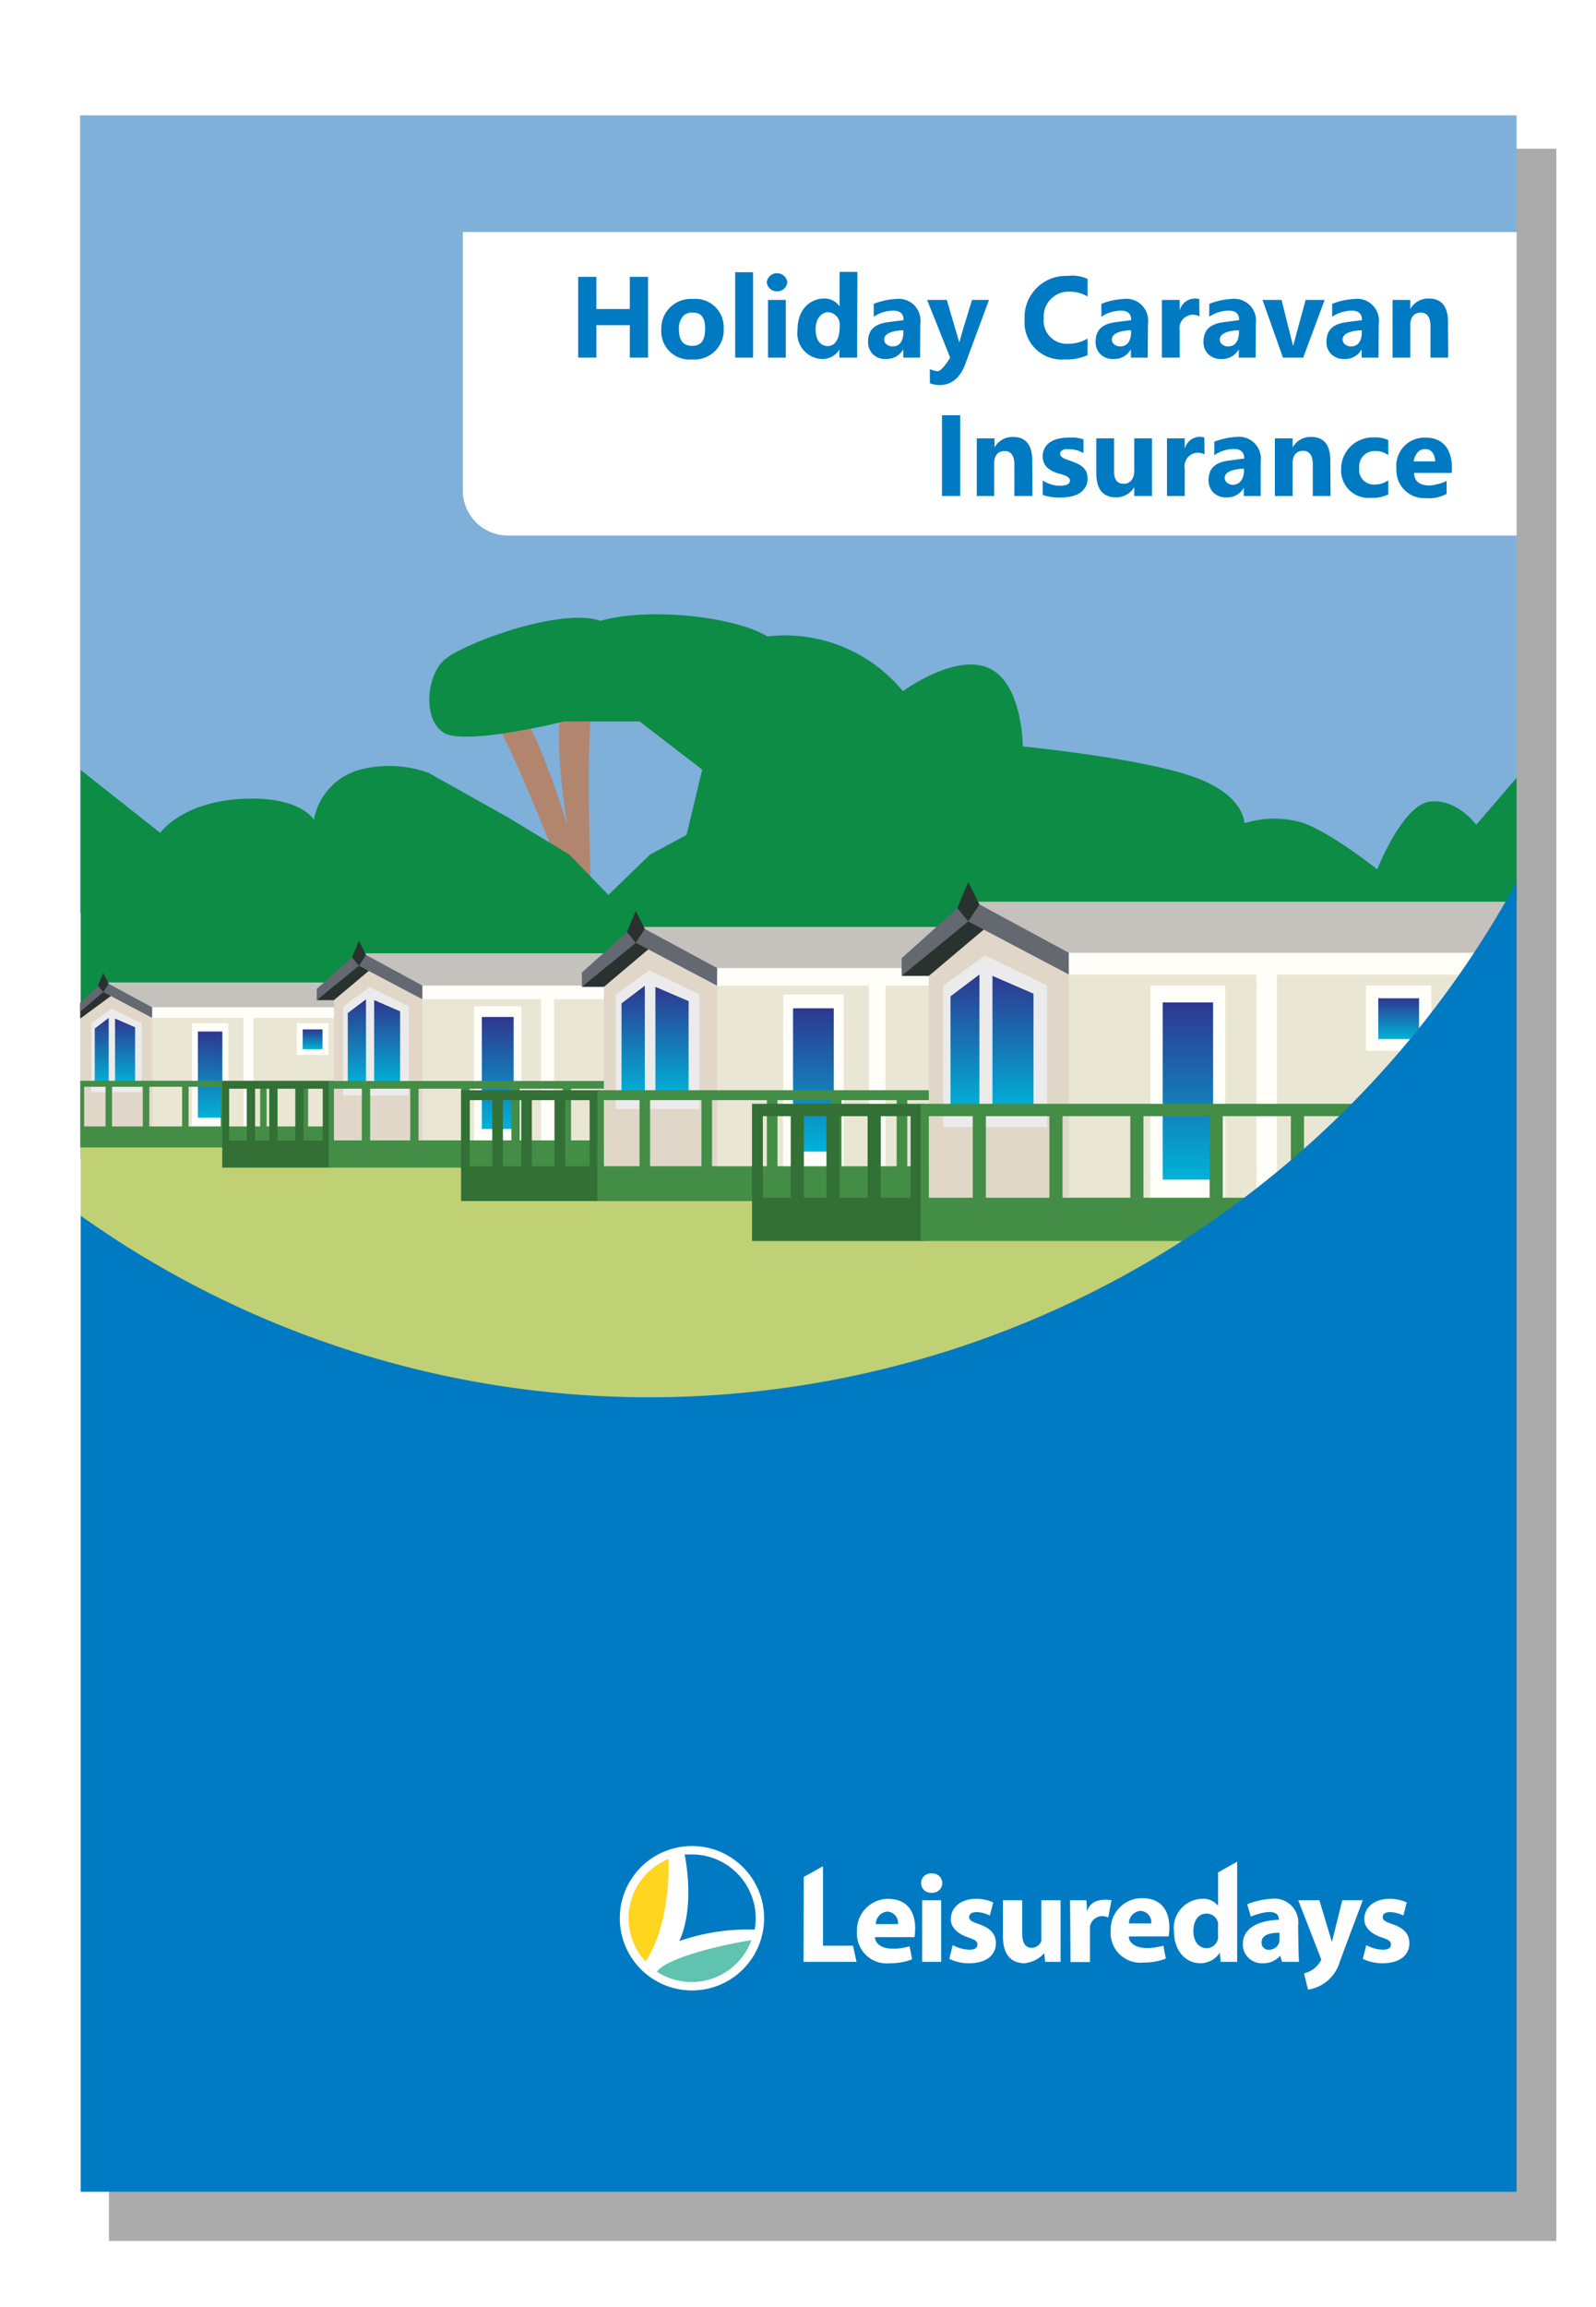<svg xmlns="http://www.w3.org/2000/svg" xmlns:xlink="http://www.w3.org/1999/xlink" viewBox="0 0 138.46 200"><defs><style>.cls-1{opacity:0.33;filter:url(#AI_GaussianBlur_2);}.cls-2{fill:#010101;}.cls-3{fill:#7eb0da;}.cls-4{fill:#b2866e;}.cls-5{fill:#0c8c44;}.cls-6{fill:#c0d074;}.cls-7{fill:#fff;}.cls-8{fill:#eae6d4;}.cls-9{fill:#e0d7c9;}.cls-10{fill:#29322f;}.cls-11{fill:#c5c2be;}.cls-12{fill:#636871;}.cls-13{fill:#ebebeb;}.cls-14{fill:url(#New_Gradient_Swatch_1);}.cls-15{fill:url(#New_Gradient_Swatch_1-2);}.cls-16{fill:#fffef9;}.cls-17{fill:url(#New_Gradient_Swatch_1-3);}.cls-18{fill:#448d46;}.cls-19{fill:url(#New_Gradient_Swatch_1-4);}.cls-20{fill:url(#New_Gradient_Swatch_1-5);}.cls-21{fill:url(#New_Gradient_Swatch_1-6);}.cls-22{fill:#327036;}.cls-23{fill:url(#New_Gradient_Swatch_1-7);}.cls-24{fill:url(#New_Gradient_Swatch_1-8);}.cls-25{fill:url(#New_Gradient_Swatch_1-9);}.cls-26{fill:url(#New_Gradient_Swatch_1-10);}.cls-27{fill:url(#New_Gradient_Swatch_1-11);}.cls-28{fill:url(#New_Gradient_Swatch_1-12);}.cls-29{fill:url(#New_Gradient_Swatch_1-13);}.cls-30{fill:url(#New_Gradient_Swatch_1-14);}.cls-31{fill:#007ac2;}.cls-32{fill:#5fc3af;}.cls-33{fill:#ffd520;}</style><filter id="AI_GaussianBlur_2" name="AI_GaussianBlur_2"><feGaussianBlur stdDeviation="2"/></filter><linearGradient id="New_Gradient_Swatch_1" x1="10.85" y1="93.98" x2="10.85" y2="88.3" gradientUnits="userSpaceOnUse"><stop offset="0" stop-color="#00b3d8"/><stop offset="1" stop-color="#2e3790"/></linearGradient><linearGradient id="New_Gradient_Swatch_1-2" x1="8.83" y1="93.98" x2="8.83" y2="88.24" xlink:href="#New_Gradient_Swatch_1"/><linearGradient id="New_Gradient_Swatch_1-3" x1="18.23" y1="96.89" x2="18.23" y2="89.42" xlink:href="#New_Gradient_Swatch_1"/><linearGradient id="New_Gradient_Swatch_1-4" x1="27.12" y1="90.96" x2="27.12" y2="89.24" xlink:href="#New_Gradient_Swatch_1"/><linearGradient id="New_Gradient_Swatch_1-5" x1="33.59" y1="94.09" x2="33.59" y2="86.7" xlink:href="#New_Gradient_Swatch_1"/><linearGradient id="New_Gradient_Swatch_1-6" x1="30.96" y1="94.09" x2="30.96" y2="86.63" xlink:href="#New_Gradient_Swatch_1"/><linearGradient id="New_Gradient_Swatch_1-7" x1="43.18" y1="97.86" x2="43.18" y2="88.16" xlink:href="#New_Gradient_Swatch_1"/><linearGradient id="New_Gradient_Swatch_1-8" x1="58.3" y1="94.99" x2="58.3" y2="85.55" xlink:href="#New_Gradient_Swatch_1"/><linearGradient id="New_Gradient_Swatch_1-9" x1="54.93" y1="94.99" x2="54.93" y2="85.45" xlink:href="#New_Gradient_Swatch_1"/><linearGradient id="New_Gradient_Swatch_1-10" x1="70.57" y1="99.83" x2="70.57" y2="87.41" xlink:href="#New_Gradient_Swatch_1"/><linearGradient id="New_Gradient_Swatch_1-11" x1="87.88" y1="96.28" x2="87.88" y2="84.6" xlink:href="#New_Gradient_Swatch_1"/><linearGradient id="New_Gradient_Swatch_1-12" x1="83.71" y1="96.28" x2="83.71" y2="84.48" xlink:href="#New_Gradient_Swatch_1"/><linearGradient id="New_Gradient_Swatch_1-13" x1="103.05" y1="102.26" x2="103.05" y2="86.9" xlink:href="#New_Gradient_Swatch_1"/><linearGradient id="New_Gradient_Swatch_1-14" x1="121.34" y1="90.08" x2="121.34" y2="86.54" xlink:href="#New_Gradient_Swatch_1"/></defs><g id="Layer_1" data-name="Layer 1"><g class="cls-1"><rect class="cls-2" x="9.45" y="12.89" width="125.57" height="181.38"/></g></g><g id="Layer_2" data-name="Layer 2"><rect class="cls-3" x="6.95" y="10" width="124.62" height="69.18"/><path class="cls-4" d="M41.47,60.41H44c2.25,1.09,5.23,11.18,5.23,11.18s-1.48-8.16-.25-11.79h2.55c-1,4.37,0,23.58,0,23.58S44.23,62.64,41.47,60.41Z"/><path class="cls-5" d="M131.57,67.43l-3.5,4.07s-1.72-2.34-4.07-2-4.52,5.87-4.52,5.87-3.73-3-6.33-4a8.64,8.64,0,0,0-5.2,0s.08-2.57-4.76-4.15-14.46-2.51-14.46-2.51,0-5.46-2.94-6.79-7.46,2-7.46,2a13.25,13.25,0,0,0-11.76-4.75c-2.79-1.72-10.35-2.55-14.47-1.35-3.53-1.2-12,2-13.56,3.39s-1.89,5.22,0,6.33,10.4-1,10.4-1h6.55l5.43,4.18-1.36,5.66-3.16,1.7-3.62,3.5-3.39-3.5L44,70.82,37.18,67a10,10,0,0,0-6.11-.23,5.52,5.52,0,0,0-3.84,4.3s-1.16-2.11-6.33-1.81-7,2.94-7,2.94L7,66.75v33.73L131.57,78.17Z"/><path class="cls-6" d="M56.86,132.34C16.36,132.34,7,105.39,7,105.39V93.57H123.68S97.36,132.34,56.86,132.34Z"/><path class="cls-7" d="M131.57,46.43H44.06a3.92,3.92,0,0,1-3.91-3.91V20.11h91.42Z"/><rect class="cls-8" x="12.21" y="86.92" width="21.2" height="11.25"/><polygon class="cls-9" points="13.21 98.17 6.96 98.17 6.96 86.92 9.71 85.45 13.21 86.92 13.21 98.17"/><polygon class="cls-10" points="6.96 86.92 6.96 88.3 9.68 86.3 8.96 85.66 6.96 86.92"/><polygon class="cls-11" points="8.97 85.17 31.8 85.17 34.09 87.73 13.21 87.73 8.97 85.17"/><polygon class="cls-12" points="8.96 85.03 13.21 87.33 13.21 88.24 8.96 86 6.96 87.7 6.96 86.95 8.96 85.03"/><polygon class="cls-10" points="8.96 86 8.5 85.44 8.96 84.34 9.43 85.28 8.96 86"/><polygon class="cls-13" points="7.92 88.7 7.92 94.67 12.29 94.67 12.29 88.7 9.68 87.44 7.92 88.7"/><polygon class="cls-14" points="11.72 89.05 11.72 93.98 9.98 93.98 9.98 88.3 11.72 89.05"/><polygon class="cls-15" points="9.43 88.24 9.43 93.98 8.22 93.98 8.22 89.16 9.43 88.24"/><rect class="cls-16" x="13.21" y="87.32" width="21.15" height="0.92"/><rect class="cls-16" x="21.13" y="88.13" width="0.86" height="9.87"/><rect class="cls-16" x="16.65" y="88.7" width="3.16" height="9.3"/><rect class="cls-17" x="17.17" y="89.42" width="2.12" height="7.47"/><polygon class="cls-18" points="6.96 93.69 29.14 93.69 29.14 94.21 7.3 94.21 7.3 97.65 29.14 97.65 29.14 99.47 6.96 99.47 6.96 93.69"/><rect class="cls-16" x="25.75" y="88.7" width="2.75" height="2.75"/><rect class="cls-19" x="26.26" y="89.24" width="1.72" height="1.72"/><rect class="cls-18" x="9.16" y="93.98" width="0.56" height="4.43"/><rect class="cls-18" x="12.39" y="93.98" width="0.56" height="4.43"/><rect class="cls-18" x="15.8" y="93.98" width="0.56" height="4.43"/><rect class="cls-18" x="19.15" y="93.98" width="0.56" height="4.43"/><rect class="cls-18" x="22.57" y="93.98" width="0.56" height="4.43"/><rect class="cls-18" x="26.17" y="93.98" width="0.56" height="4.43"/><rect class="cls-8" x="35.65" y="84.91" width="25.18" height="14.61"/><polygon class="cls-9" points="36.65 99.53 28.97 99.53 28.97 84.91 32.11 83 36.65 84.91 36.65 99.53"/><polygon class="cls-10" points="27.48 86.7 28.97 86.7 32.07 84.1 31.14 83.27 27.48 86.7"/><polygon class="cls-11" points="31.14 82.64 60.84 82.64 60.84 85.96 36.65 85.96 31.14 82.64"/><polygon class="cls-12" points="31.14 82.45 36.65 85.44 36.65 86.63 31.14 83.72 27.48 86.7 27.48 85.73 31.14 82.45"/><polygon class="cls-10" points="31.14 83.72 30.54 82.99 31.14 81.56 31.75 82.78 31.14 83.72"/><polygon class="cls-13" points="29.77 87.23 29.77 94.98 35.46 94.98 35.46 87.23 32.07 85.58 29.77 87.23"/><polygon class="cls-20" points="34.71 87.67 34.71 94.08 32.46 94.08 32.46 86.7 34.71 87.67"/><polygon class="cls-21" points="31.75 86.63 31.75 94.08 30.17 94.08 30.17 87.82 31.75 86.63"/><path class="cls-22" d="M19.28,93.71v7.51H28.7V93.71ZM28,98.86H19.88V94.38H28Z"/><rect class="cls-16" x="36.65" y="85.44" width="24.18" height="1.19"/><rect class="cls-16" x="46.94" y="86.48" width="1.12" height="12.82"/><rect class="cls-16" x="41.13" y="87.23" width="4.1" height="12.08"/><rect class="cls-23" x="41.8" y="88.16" width="2.76" height="9.71"/><polygon class="cls-18" points="28.52 93.71 52.68 93.71 52.68 94.38 28.97 94.38 28.97 98.86 52.68 98.86 52.68 101.22 28.52 101.22 28.52 93.71"/><rect class="cls-22" x="21.41" y="94.09" width="0.72" height="5.76"/><rect class="cls-22" x="23.36" y="94.09" width="0.72" height="5.76"/><rect class="cls-22" x="25.62" y="94.09" width="0.72" height="5.76"/><rect class="cls-18" x="31.39" y="94.09" width="0.72" height="5.76"/><rect class="cls-18" x="35.59" y="94.09" width="0.72" height="5.76"/><rect class="cls-18" x="40.02" y="94.09" width="0.72" height="5.76"/><rect class="cls-18" x="44.37" y="94.09" width="0.72" height="5.76"/><rect class="cls-18" x="48.82" y="94.09" width="0.72" height="5.76"/><rect class="cls-8" x="61.22" y="83.26" width="31.94" height="18.7"/><polygon class="cls-9" points="62.22 101.95 52.39 101.95 52.39 83.26 56.4 80.81 62.22 83.26 62.22 101.95"/><polygon class="cls-10" points="50.48 85.55 52.39 85.55 56.35 82.21 55.16 81.16 50.48 85.55"/><polygon class="cls-11" points="55.17 80.35 93.16 80.35 93.16 84.59 62.22 84.59 55.17 80.35"/><polygon class="cls-12" points="55.16 80.11 62.22 83.92 62.22 85.45 55.16 81.73 50.48 85.55 50.48 84.31 55.16 80.11"/><polygon class="cls-10" points="55.16 81.73 54.39 80.8 55.16 78.96 55.94 80.53 55.16 81.73"/><polygon class="cls-13" points="53.42 86.21 53.42 96.14 60.69 96.14 60.69 86.21 56.35 84.12 53.42 86.21"/><polygon class="cls-24" points="59.74 86.79 59.74 94.99 56.86 94.99 56.86 85.55 59.74 86.79"/><polygon class="cls-25" points="55.94 85.45 55.94 94.99 53.92 94.99 53.92 86.98 55.94 85.45"/><path class="cls-22" d="M40,94.51v9.61H52.11V94.51Zm11.16,6.59H40.75V95.37h10.4Z"/><rect class="cls-16" x="62.22" y="83.92" width="30.94" height="1.53"/><rect class="cls-16" x="75.38" y="85.26" width="1.43" height="16.41"/><rect class="cls-16" x="67.94" y="86.21" width="5.25" height="15.45"/><rect class="cls-26" x="68.8" y="87.41" width="3.53" height="12.42"/><polygon class="cls-18" points="51.82 94.51 82.73 94.51 82.73 95.37 52.39 95.37 52.39 101.1 82.73 101.1 82.73 104.12 51.82 104.12 51.82 94.51"/><rect class="cls-22" x="42.71" y="94.99" width="0.92" height="7.37"/><rect class="cls-22" x="45.22" y="94.99" width="0.92" height="7.37"/><rect class="cls-22" x="48.11" y="94.99" width="0.92" height="7.37"/><rect class="cls-18" x="55.48" y="94.99" width="0.92" height="7.37"/><rect class="cls-18" x="60.85" y="94.99" width="0.92" height="7.37"/><rect class="cls-18" x="66.53" y="94.99" width="0.92" height="7.37"/><rect class="cls-18" x="72.09" y="94.99" width="0.92" height="7.37"/><rect class="cls-18" x="77.79" y="94.99" width="0.92" height="7.37"/><rect class="cls-8" x="91.73" y="81.77" width="39.27" height="23.13"/><polygon class="cls-9" points="92.73 104.9 80.58 104.9 80.58 81.77 85.54 78.74 92.73 81.77 92.73 104.9"/><polygon class="cls-10" points="78.22 84.6 80.58 84.6 85.47 80.48 84 79.17 78.22 84.6"/><polygon class="cls-11" points="84.01 78.17 131 78.17 131 83.42 92.73 83.42 84.01 78.17"/><polygon class="cls-12" points="84 77.88 92.73 82.6 92.73 84.48 84 79.88 78.22 84.6 78.22 83.07 84 77.88"/><polygon class="cls-10" points="84 79.88 83.05 78.73 84 76.46 84.97 78.4 84 79.88"/><polygon class="cls-13" points="81.84 85.43 81.84 97.7 90.84 97.7 90.84 85.43 85.47 82.83 81.84 85.43"/><polygon class="cls-27" points="89.66 86.14 89.66 96.28 86.1 96.28 86.1 84.6 89.66 86.14"/><polygon class="cls-28" points="84.97 84.48 84.97 96.28 82.46 96.28 82.46 86.37 84.97 84.48"/><path class="cls-22" d="M65.24,95.69v11.89H80.17V95.69ZM79,103.84H66.18V96.76H79Z"/><rect class="cls-16" x="92.73" y="82.6" width="38.27" height="1.89"/><rect class="cls-16" x="109.01" y="84.25" width="1.77" height="20.3"/><rect class="cls-16" x="99.81" y="85.43" width="6.49" height="19.12"/><rect class="cls-29" x="100.87" y="86.9" width="4.37" height="15.36"/><polygon class="cls-18" points="79.87 95.69 118.1 95.69 118.1 96.76 80.58 96.76 80.58 103.83 118.1 103.83 118.1 107.58 79.87 107.58 79.87 95.69"/><rect class="cls-16" x="118.51" y="85.43" width="5.66" height="5.66"/><rect class="cls-30" x="119.57" y="86.54" width="3.54" height="3.54"/><rect class="cls-22" x="68.6" y="96.28" width="1.14" height="9.12"/><rect class="cls-22" x="71.7" y="96.28" width="1.14" height="9.12"/><rect class="cls-22" x="75.27" y="96.28" width="1.14" height="9.12"/><rect class="cls-18" x="84.39" y="96.28" width="1.14" height="9.12"/><rect class="cls-18" x="91.04" y="96.28" width="1.14" height="9.12"/><rect class="cls-18" x="98.06" y="96.28" width="1.14" height="9.12"/><rect class="cls-18" x="104.94" y="96.28" width="1.14" height="9.12"/><rect class="cls-18" x="111.99" y="96.28" width="1.14" height="9.12"/><path class="cls-31" d="M56.37,121.13A85.15,85.15,0,0,1,7,105.39V190H131.57V76.46A85.79,85.79,0,0,1,56.37,121.13Z"/><path class="cls-7" d="M69.73,162.71l1.67-.93v6.89H74l.31,1.4h-4.6Z"/><path class="cls-7" d="M75.91,167.93c0,.69.93,1.35,3,.8l.22,1.12a5.23,5.23,0,0,1-1.93.34,2.57,2.57,0,0,1-2.85-2.73A2.71,2.71,0,0,1,77,164.61c3,0,2.33,3.32,2.33,3.32Zm2-1.13a1,1,0,0,0-.93-1.09,1.1,1.1,0,0,0-1,1.09Z"/><path class="cls-7" d="M81.74,163.25a.83.83,0,0,1-.9.83.84.84,0,1,1,0-1.67A.83.83,0,0,1,81.74,163.25ZM80,170.07v-5.34h1.65v5.34Z"/><path class="cls-7" d="M82.65,168.62a3.34,3.34,0,0,0,1.43.4c.51,0,.71-.17.71-.45s-.16-.4-.78-.61c-1.1-.37-1.53-1-1.52-1.59,0-1,.85-1.76,2.17-1.76a3.51,3.51,0,0,1,1.51.31l-.3,1.14a2.6,2.6,0,0,0-1.15-.3c-.41,0-.64.16-.64.43s.21.39.87.62c1,.35,1.44.86,1.45,1.64,0,1-.79,1.74-2.32,1.74a3.74,3.74,0,0,1-1.72-.38Z"/><path class="cls-7" d="M90.67,170.07l-.08-.75a2.63,2.63,0,0,1-1.7.87c-1.07,0-1.88-.63-1.88-2.33v-3.13h1.67v2.87c0,.76.23,1.25.83,1.25a.89.89,0,0,0,.83-.58l0-3.54h1.67v3.63c0,.69,0,1.26,0,1.71Z"/><path class="cls-7" d="M92.82,164.73h1.43l.06,1c.32-1.37,2.12-1,2.12-1l-.29,1.5a1.09,1.09,0,0,0-1.58.78c0,1.38,0,3.08,0,3.08H92.87S92.85,165.19,92.82,164.73Z"/><path class="cls-7" d="M107.33,161.38s0,8.33,0,8.69H105.9l-.08-.79a2,2,0,0,1-1.69.91c-1.27,0-2.28-1.08-2.28-2.74a2.52,2.52,0,0,1,2.39-2.84,1.62,1.62,0,0,1,1.43.6v-2.89ZM105.67,167a2.64,2.64,0,0,0,0-.29,1,1,0,0,0-1-.82c-.75,0-1.14.67-1.14,1.52s.45,1.47,1.13,1.47a1,1,0,0,0,1-.8,1.17,1.17,0,0,0,0-.38Z"/><path class="cls-7" d="M112.7,170.07h-1.49l-.14-.54a1.9,1.9,0,0,1-1.52.66,1.64,1.64,0,0,1-1.73-1.64c0-2.17,3.13-2.12,3.13-2.12,0-1.34-2.44-.28-2.44-.28l-.31-1.07a6.35,6.35,0,0,1,2.08-.47,2.07,2.07,0,0,1,2.34,2.31S112.65,169.77,112.7,170.07ZM111,167.55c-.87,0-1.55.19-1.55.84a.59.59,0,0,0,.65.63.91.91,0,0,0,.87-.61C111,168.32,111,167.55,111,167.55Z"/><path class="cls-7" d="M114.46,164.73l1.09,3.62.9-3.62h1.78s-1.16,3.06-2,5.34a3.4,3.4,0,0,1-2.75,2.41l-.35-1.41a2.25,2.25,0,0,0,1.5-1.19s-2-5.15-2-5.15Z"/><path class="cls-7" d="M118.53,168.62a3.26,3.26,0,0,0,1.43.4c.5,0,.71-.17.71-.45s-.17-.4-.79-.61c-1.1-.37-1.53-1-1.52-1.59,0-1,.85-1.76,2.17-1.76a3.48,3.48,0,0,1,1.51.31l-.29,1.14a2.65,2.65,0,0,0-1.16-.3c-.4,0-.63.16-.63.43s.2.39.86.62c1,.35,1.44.86,1.45,1.64,0,1-.79,1.74-2.31,1.74a3.79,3.79,0,0,1-1.73-.38Z"/><path class="cls-7" d="M97.93,167.87c0,.69.92,1.35,3,.8l.21,1.12a5.2,5.2,0,0,1-1.93.34,2.57,2.57,0,0,1-2.85-2.73,2.71,2.71,0,0,1,2.7-2.85c3,0,2.32,3.32,2.32,3.32Zm1.95-1.13a1,1,0,0,0-.94-1.09,1.09,1.09,0,0,0-1,1.09Z"/><circle class="cls-7" cx="60.03" cy="166.29" r="6.26"/><path class="cls-31" d="M58.92,168.27a18.41,18.41,0,0,1,6.55-1,5.25,5.25,0,0,0,.09-1A5.54,5.54,0,0,0,60,160.76l-.6,0C60.33,165.79,58.92,168.27,58.92,168.27Z"/><path class="cls-32" d="M60,171.82a5.52,5.52,0,0,0,5.19-3.63c-2.87.45-7.43,1.59-8.2,2.74A5.54,5.54,0,0,0,60,171.82Z"/><path class="cls-33" d="M58,161.15a5.54,5.54,0,0,0-2,8.9C57.71,167.47,58.07,163.59,58,161.15Z"/><path class="cls-31" d="M56.22,31H54.64V28.19h-2.9V31H50.16V24h1.58v2.79h2.9V24h1.58Z"/><path class="cls-31" d="M60.05,31.16a2.45,2.45,0,0,1-2.68-2.6,2.56,2.56,0,0,1,2.75-2.64,2.44,2.44,0,0,1,2.66,2.55A2.54,2.54,0,0,1,60.05,31.16Zm0-4.06a1,1,0,0,0-.85.38,1.65,1.65,0,0,0-.3,1.06c0,1,.39,1.44,1.16,1.44s1.11-.49,1.11-1.48S60.84,27.1,60.09,27.1Z"/><path class="cls-31" d="M65.33,31H63.78v-7.4h1.55V31Z"/><path class="cls-31" d="M67.41,25.25a.86.86,0,0,1-.89-.8.9.9,0,0,1,1.78,0A.85.85,0,0,1,67.41,25.25ZM68.17,31H66.63V26h1.54v5Z"/><path class="cls-31" d="M74.36,31H72.82l0-.69a1.73,1.73,0,0,1-1.55.81,2.22,2.22,0,0,1-2.08-2.51c0-2,1.3-2.73,2.28-2.73a1.57,1.57,0,0,1,1.37.69v-3h1.54Zm-1.51-2.81a1.08,1.08,0,0,0-1-1.13c-.35,0-1.09.3-1.09,1.51S71.46,30,71.79,30,72.85,29.85,72.85,28.23Z"/><path class="cls-31" d="M79.82,31H78.36v-.72h0a1.63,1.63,0,0,1-1.49.84,1.52,1.52,0,0,1-1.14-.41,1.46,1.46,0,0,1-.42-1.1c0-1,.57-1.53,1.72-1.68l1.36-.18c0-.55-.3-.82-.89-.82a3.07,3.07,0,0,0-1.7.53V26.34a6.13,6.13,0,0,1,1.9-.42,1.89,1.89,0,0,1,2.14,2.13Zm-1.45-2.37s-1.66,0-1.66.8c0,.44.47.6.68.6C78.5,30.07,78.37,28.67,78.37,28.67Z"/><path class="cls-31" d="M85.8,26l-2,5.4c-.93,2.78-3.13,1.82-3.13,1.82V32a2.43,2.43,0,0,0,.67.18c.4,0,1.09-1.18,1.09-1.18l-2-5h1.71l1.09,3.71c0-.19,1.1-3.71,1.1-3.71Z"/><path class="cls-31" d="M94.35,30.79a4.58,4.58,0,0,1-2,.37,3.22,3.22,0,0,1-3.46-3.47,3.58,3.58,0,0,1,3.73-3.77,3.16,3.16,0,0,1,1.73.26V25.7a3.06,3.06,0,0,0-1.6-.42,2.16,2.16,0,0,0-2.2,2.3,2,2,0,0,0,2.11,2.22,3.26,3.26,0,0,0,1.69-.45Z"/><path class="cls-31" d="M104.06,27.43a1.17,1.17,0,0,0-1.72,1.22V31H100.8V26h1.54l0,.93a1.37,1.37,0,0,1,1.7-1Z"/><path class="cls-31" d="M114.92,26l-1.86,5H111.3l-1.77-5h1.65l1,4,1.09-4Z"/><path class="cls-31" d="M125.64,31H124.1V28.26c0-.77-.31-1.16-.83-1.16-1,0-.92,1.09-.92,1.09V31h-1.54V26h1.54l0,.79a1.77,1.77,0,0,1,1.61-.91c1.11,0,1.66.69,1.66,2.06Z"/><path class="cls-31" d="M83.3,43H81.72V36H83.3Z"/><path class="cls-31" d="M90.46,42.91V41.66a3.36,3.36,0,0,0,.76.34,2.38,2.38,0,0,0,.72.11,1.49,1.49,0,0,0,.65-.11.36.36,0,0,0,.23-.34.28.28,0,0,0-.11-.24.91.91,0,0,0-.27-.18l-.37-.13L91.68,41a3.13,3.13,0,0,1-.52-.24,1.68,1.68,0,0,1-.38-.3,1.47,1.47,0,0,1-.24-.4,1.64,1.64,0,0,1-.08-.53,1.38,1.38,0,0,1,.19-.72,1.46,1.46,0,0,1,.49-.5,2.13,2.13,0,0,1,.69-.28,3.75,3.75,0,0,1,.82-.09,5.31,5.31,0,0,1,.68,0,4,4,0,0,1,.67.15v1.19a2.89,2.89,0,0,0-.63-.26,3,3,0,0,0-.66-.08,1.27,1.27,0,0,0-.28,0,.84.84,0,0,0-.24.07.44.44,0,0,0-.16.14.28.28,0,0,0-.06.18.32.32,0,0,0,.09.23.81.81,0,0,0,.23.17,1.93,1.93,0,0,0,.32.13L93,40a4.1,4.1,0,0,1,.56.24,1.6,1.6,0,0,1,.42.3,1.15,1.15,0,0,1,.28.4,1.45,1.45,0,0,1,.09.54,1.41,1.41,0,0,1-.19.76,1.69,1.69,0,0,1-.51.52,2.42,2.42,0,0,1-.74.28,4.14,4.14,0,0,1-.87.09A4.47,4.47,0,0,1,90.46,42.91Z"/><path class="cls-31" d="M99.94,43H98.4v-.76a1.85,1.85,0,0,1-1.55.88q-1.74,0-1.74-2.1V38h1.54v2.88c0,.71.29,1.06.84,1.06.76,0,.91-.75.91-1.08V38h1.54Z"/><path class="cls-31" d="M120.44,42.86a3.08,3.08,0,0,1-1.51.3,2.38,2.38,0,0,1-2.58-2.5,2.73,2.73,0,0,1,2.81-2.74,2.7,2.7,0,0,1,1.28.23v1.31a1.76,1.76,0,0,0-1.08-.36,1.33,1.33,0,0,0-1.44,1.46A1.27,1.27,0,0,0,119.31,42a2,2,0,0,0,1.13-.36Z"/><path class="cls-31" d="M125.94,41h-3.26c0,.73.51,1.09,1.37,1.09a4.92,4.92,0,0,0,1.45-.39v1.11a3.1,3.1,0,0,1-1.8.37,2.4,2.4,0,0,1-2.55-2.54,2.43,2.43,0,0,1,2.5-2.7C126.36,37.92,125.94,41,125.94,41ZM124.51,40s0-1.07-.87-1.07-1,1.07-1,1.07Z"/><path class="cls-31" d="M99.57,31H98.11v-.72h0a1.64,1.64,0,0,1-1.49.84,1.54,1.54,0,0,1-1.15-.41,1.46,1.46,0,0,1-.42-1.1c0-1,.58-1.53,1.73-1.68l1.36-.18c0-.55-.3-.82-.89-.82a3,3,0,0,0-1.7.53V26.34a6,6,0,0,1,1.9-.42,1.89,1.89,0,0,1,2.14,2.13Zm-1.45-2.37s-1.66,0-1.66.8c0,.44.47.6.67.6C98.25,30.07,98.12,28.67,98.12,28.67Z"/><path class="cls-31" d="M108.93,31h-1.46v-.72h0a1.63,1.63,0,0,1-1.49.84,1.54,1.54,0,0,1-1.15-.41,1.46,1.46,0,0,1-.42-1.1c0-1,.58-1.53,1.73-1.68l1.36-.18c0-.55-.3-.82-.89-.82a3,3,0,0,0-1.7.53V26.34a6,6,0,0,1,1.9-.42,1.89,1.89,0,0,1,2.14,2.13Zm-1.45-2.37s-1.66,0-1.66.8c0,.44.47.6.67.6C107.61,30.07,107.48,28.67,107.48,28.67Z"/><path class="cls-31" d="M119.59,31h-1.46v-.72h0a1.62,1.62,0,0,1-1.49.84,1.52,1.52,0,0,1-1.14-.41,1.46,1.46,0,0,1-.42-1.1c0-1,.57-1.53,1.72-1.68l1.36-.18c0-.55-.3-.82-.89-.82a3.09,3.09,0,0,0-1.7.53V26.34a6.13,6.13,0,0,1,1.9-.42,1.89,1.89,0,0,1,2.14,2.13Zm-1.45-2.37s-1.66,0-1.66.8c0,.44.47.6.68.6C118.27,30.07,118.14,28.67,118.14,28.67Z"/><path class="cls-31" d="M89.57,43H88V40.26c0-.77-.31-1.16-.83-1.16-1,0-.92,1.09-.92,1.09V43H84.74V38h1.54l0,.79a1.77,1.77,0,0,1,1.61-.91c1.11,0,1.66.69,1.66,2.06Z"/><path class="cls-31" d="M104.5,39.39a1.17,1.17,0,0,0-1.72,1.22V43h-1.54V38h1.54l0,.92a1.36,1.36,0,0,1,1.7-1Z"/><path class="cls-31" d="M109.37,43h-1.46v-.72h0a1.64,1.64,0,0,1-1.49.84,1.58,1.58,0,0,1-1.15-.41,1.49,1.49,0,0,1-.42-1.1c0-1,.58-1.53,1.73-1.68l1.36-.18c0-.55-.3-.83-.89-.83a3,3,0,0,0-1.7.54V38.29a6.17,6.17,0,0,1,1.9-.41A1.89,1.89,0,0,1,109.37,40Zm-1.45-2.37s-1.67,0-1.67.79c0,.45.48.61.68.61C108.05,42,107.92,40.63,107.92,40.63Z"/><path class="cls-31" d="M115.43,43h-1.54V40.24c0-.77-.31-1.16-.83-1.16-1,0-.92,1.09-.92,1.09V43H110.6V38h1.54l0,.79a1.77,1.77,0,0,1,1.61-.91c1.11,0,1.66.68,1.66,2.06Z"/></g></svg>